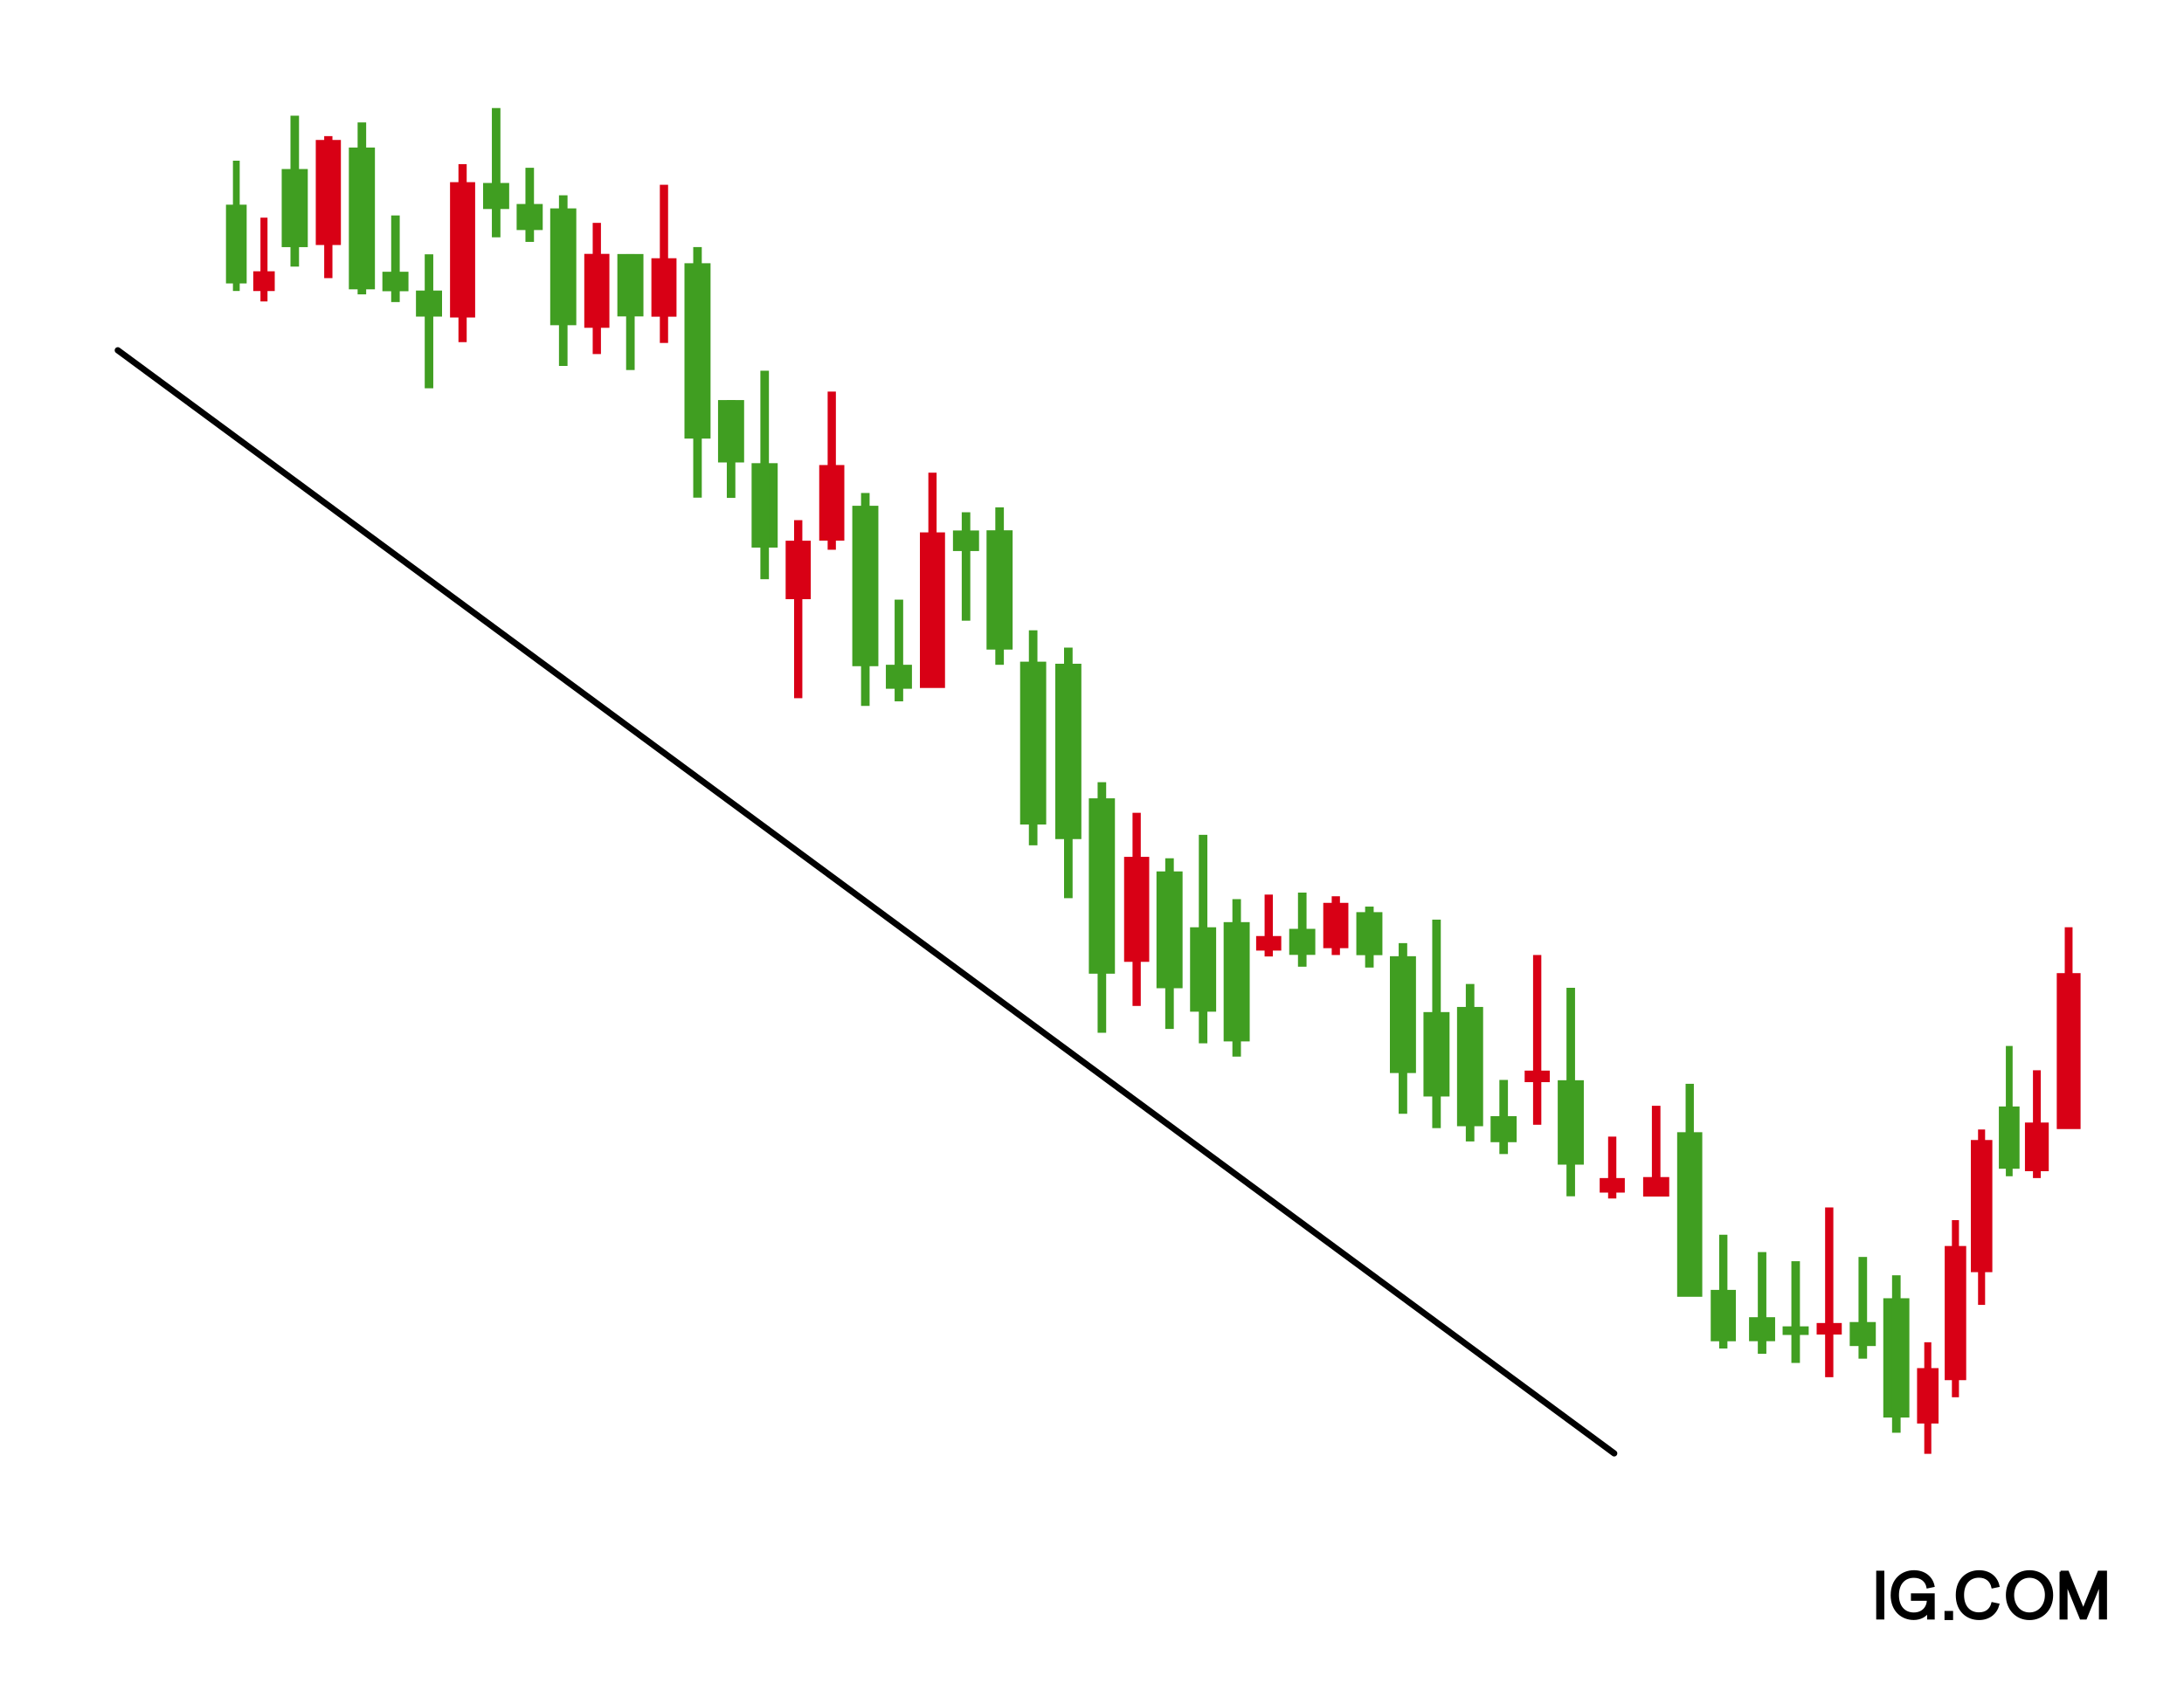 <?xml version="1.0" encoding="UTF-8"?>
<svg id="Layer_1" data-name="Layer 1" xmlns="http://www.w3.org/2000/svg" viewBox="0 0 700 539.62">
  <defs>
    <style>
      .cls-1 {
        fill: none;
        stroke-linecap: round;
        stroke-width: 2px;
      }

      .cls-1, .cls-2 {
        stroke: #000;
        stroke-miterlimit: 10;
      }

      .cls-3 {
        fill: #409e21;
      }

      .cls-2 {
        stroke-width: .7px;
      }

      .cls-4 {
        fill: #d80015;
      }
    </style>
  </defs>
  <g>
    <rect class="cls-2" x="601.7" y="503.91" width="1.9" height="14.94"/>
    <path class="cls-2" d="M606.34,511.39c0-5.09,3.44-7.64,7.1-7.64,3.27,0,5.67,1.83,6.27,4.72l-1.9.4c-.4-2.11-2.05-3.38-4.39-3.38-2.98,0-5.13,2.11-5.13,5.91s2.15,5.9,5.1,5.9c2.75,0,4.51-1.82,4.56-4.44h-5.12v-1.7h6.92v7.7h-1.74v-2.34c-.67,1.52-2.57,2.49-4.63,2.49-3.64,0-7.05-2.54-7.05-7.65"/>
    <rect class="cls-2" x="623.59" y="516.81" width="2.05" height="2.22"/>
    <path class="cls-2" d="M627.2,511.39c0-5.15,3.46-7.64,7.13-7.64,3.2,0,5.58,1.83,6.19,4.72l-1.9.4c-.47-2.15-2.03-3.42-4.33-3.42-2.98,0-5.13,2.09-5.13,5.91s2.15,5.9,5.13,5.9c2.27,0,3.77-1.19,4.3-3.26l1.9.4c-.73,2.82-3.02,4.63-6.18,4.63-3.69,0-7.11-2.51-7.11-7.66"/>
    <path class="cls-2" d="M643.26,511.39c0-4.45,3.04-7.64,7.23-7.64s7.22,3.2,7.22,7.64-3.04,7.65-7.22,7.65-7.23-3.2-7.23-7.65M655.77,511.39c0-3.42-2.21-5.91-5.28-5.91s-5.28,2.51-5.28,5.91,2.21,5.9,5.27,5.9,5.28-2.49,5.28-5.9"/>
    <polygon class="cls-2" points="660.45 503.9 662.76 503.9 667.71 516.05 672.67 503.9 674.97 503.9 674.97 518.85 673.08 518.85 673.08 507.59 668.52 518.86 666.92 518.86 662.32 507.59 662.32 518.86 660.46 518.86 660.46 503.9 660.45 503.9"/>
  </g>
  <line class="cls-1" x1="517.37" y1="465.94" x2="37.76" y2="112.3"/>
  <g>
    <g>
      <rect class="cls-4" x="649.02" y="359.88" width="7.63" height="15.6"/>
      <rect class="cls-4" x="651.59" y="343.12" width="2.5" height="34.56"/>
    </g>
    <g>
      <rect class="cls-4" x="659.22" y="311.98" width="7.63" height="49.99"/>
      <rect class="cls-4" x="661.78" y="297.27" width="2.5" height="63.3"/>
    </g>
    <g>
      <rect class="cls-3" x="434.72" y="292.43" width="8.36" height="13.79"/>
      <rect class="cls-3" x="437.54" y="290.65" width="2.74" height="19.54"/>
    </g>
    <g>
      <rect class="cls-3" x="90.29" y="54.19" width="8.36" height="25.04"/>
      <rect class="cls-3" x="93.1" y="37.09" width="2.74" height="48.38"/>
    </g>
    <g>
      <rect class="cls-3" x="111.81" y="47.3" width="8.36" height="45.46"/>
      <rect class="cls-3" x="114.62" y="39.25" width="2.74" height="55.12"/>
    </g>
    <g>
      <rect class="cls-3" x="122.56" y="87.12" width="8.36" height="6.25"/>
      <rect class="cls-3" x="125.38" y="69.07" width="2.74" height="27.77"/>
    </g>
    <g>
      <rect class="cls-3" x="133.32" y="93.15" width="8.36" height="8.35"/>
      <rect class="cls-3" x="136.13" y="81.53" width="2.74" height="42.95"/>
    </g>
    <g>
      <rect class="cls-3" x="176.35" y="66.81" width="8.36" height="37.45"/>
      <rect class="cls-3" x="179.16" y="62.61" width="2.74" height="54.71"/>
    </g>
    <g>
      <rect class="cls-3" x="445.48" y="306.56" width="8.36" height="37.45"/>
      <rect class="cls-3" x="448.29" y="302.36" width="2.74" height="54.71"/>
    </g>
    <g>
      <rect class="cls-3" x="154.84" y="58.66" width="8.36" height="8.35"/>
      <rect class="cls-3" x="157.65" y="34.64" width="2.74" height="41.44"/>
    </g>
    <g>
      <rect class="cls-3" x="165.59" y="65.4" width="8.36" height="8.35"/>
      <rect class="cls-3" x="168.41" y="53.79" width="2.74" height="23.76"/>
    </g>
    <g>
      <rect class="cls-3" x="477.75" y="357.83" width="8.36" height="8.35"/>
      <rect class="cls-3" x="480.57" y="346.22" width="2.74" height="23.76"/>
    </g>
    <g>
      <rect class="cls-3" x="413.21" y="297.78" width="8.36" height="8.35"/>
      <rect class="cls-3" x="416.02" y="286.16" width="2.74" height="23.76"/>
    </g>
    <g>
      <rect class="cls-3" x="197.87" y="81.44" width="8.36" height="20"/>
      <rect class="cls-3" x="200.68" y="81.47" width="2.74" height="37.16"/>
    </g>
    <g>
      <rect class="cls-3" x="230.14" y="128.26" width="8.36" height="20"/>
      <rect class="cls-3" x="232.95" y="128.3" width="2.74" height="31.32"/>
    </g>
    <g>
      <rect class="cls-3" x="240.9" y="148.49" width="8.36" height="27.06"/>
      <rect class="cls-3" x="243.71" y="118.85" width="2.74" height="66.84"/>
    </g>
    <g>
      <rect class="cls-3" x="499.27" y="346.32" width="8.36" height="27.06"/>
      <rect class="cls-3" x="502.08" y="316.68" width="2.74" height="66.84"/>
    </g>
    <g>
      <rect class="cls-3" x="456.24" y="324.47" width="8.36" height="27.06"/>
      <rect class="cls-3" x="459.05" y="294.83" width="2.74" height="66.84"/>
    </g>
    <g>
      <rect class="cls-3" x="305.44" y="170.07" width="8.36" height="6.59"/>
      <rect class="cls-3" x="308.25" y="164.23" width="2.74" height="34.76"/>
    </g>
    <g>
      <rect class="cls-3" x="316.2" y="170.01" width="8.36" height="38.24"/>
      <rect class="cls-3" x="319.01" y="162.65" width="2.74" height="50.48"/>
    </g>
    <g>
      <rect class="cls-3" x="467" y="322.82" width="8.36" height="38.24"/>
      <rect class="cls-3" x="469.81" y="315.46" width="2.74" height="50.48"/>
    </g>
    <g>
      <rect class="cls-3" x="370.67" y="279.37" width="8.36" height="37.45"/>
      <rect class="cls-3" x="373.48" y="275.16" width="2.74" height="54.71"/>
    </g>
    <g>
      <rect class="cls-3" x="381.43" y="297.28" width="8.36" height="27.06"/>
      <rect class="cls-3" x="384.24" y="267.64" width="2.74" height="66.84"/>
    </g>
    <g>
      <rect class="cls-3" x="392.19" y="295.63" width="8.36" height="38.24"/>
      <rect class="cls-3" x="395" y="288.26" width="2.74" height="50.48"/>
    </g>
    <g>
      <rect class="cls-3" x="326.96" y="212.13" width="8.36" height="52.21"/>
      <rect class="cls-3" x="329.77" y="202.07" width="2.74" height="68.93"/>
    </g>
    <g>
      <rect class="cls-3" x="273.17" y="162.15" width="8.36" height="51.43"/>
      <rect class="cls-3" x="275.98" y="158.05" width="2.74" height="68.26"/>
    </g>
    <g>
      <rect class="cls-3" x="283.93" y="213.12" width="8.36" height="7.69"/>
      <rect class="cls-3" x="286.74" y="192.24" width="2.74" height="32.61"/>
    </g>
    <g>
      <rect class="cls-3" x="219.38" y="84.39" width="8.36" height="56.22"/>
      <rect class="cls-3" x="222.19" y="79.21" width="2.74" height="80.33"/>
    </g>
    <g>
      <rect class="cls-3" x="338.23" y="212.79" width="8.36" height="56.22"/>
      <rect class="cls-3" x="341.04" y="207.62" width="2.74" height="80.33"/>
    </g>
    <g>
      <rect class="cls-3" x="348.99" y="255.94" width="8.36" height="56.22"/>
      <rect class="cls-3" x="351.8" y="250.77" width="2.74" height="80.33"/>
    </g>
    <g>
      <rect class="cls-4" x="488.67" y="343.23" width="8.05" height="3.7"/>
      <rect class="cls-4" x="491.37" y="306.17" width="2.64" height="54.42"/>
    </g>
    <g>
      <rect class="cls-4" x="402.61" y="300.09" width="8.05" height="4.66"/>
      <rect class="cls-4" x="405.32" y="286.8" width="2.64" height="19.84"/>
    </g>
    <g>
      <rect class="cls-4" x="512.72" y="377.68" width="8.05" height="4.66"/>
      <rect class="cls-4" x="515.42" y="364.39" width="2.64" height="19.84"/>
    </g>
    <g>
      <rect class="cls-4" x="187.27" y="81.39" width="8.05" height="23.7"/>
      <rect class="cls-4" x="189.97" y="71.45" width="2.64" height="42.06"/>
    </g>
    <g>
      <rect class="cls-4" x="208.78" y="82.79" width="8.05" height="18.74"/>
      <rect class="cls-4" x="211.49" y="59.24" width="2.64" height="50.71"/>
    </g>
    <g>
      <rect class="cls-4" x="101.21" y="44.87" width="8.05" height="33.68"/>
      <rect class="cls-4" x="103.91" y="43.64" width="2.64" height="45.53"/>
    </g>
    <g>
      <rect class="cls-4" x="144.24" y="58.4" width="8.05" height="43.39"/>
      <rect class="cls-4" x="146.94" y="52.62" width="2.64" height="57.07"/>
    </g>
    <g>
      <rect class="cls-4" x="424.12" y="289.45" width="8.05" height="14.53"/>
      <rect class="cls-4" x="426.83" y="287.34" width="2.64" height="18.83"/>
    </g>
    <g>
      <rect class="cls-4" x="262.57" y="149.09" width="8.05" height="24.23"/>
      <rect class="cls-4" x="265.27" y="125.54" width="2.64" height="50.71"/>
    </g>
    <g>
      <rect class="cls-3" x="603.62" y="416.21" width="8.36" height="38.24"/>
      <rect class="cls-3" x="606.43" y="408.85" width="2.74" height="50.48"/>
    </g>
    <g>
      <rect class="cls-3" x="560.59" y="422.29" width="8.36" height="7.69"/>
      <rect class="cls-3" x="563.4" y="401.41" width="2.74" height="32.61"/>
    </g>
    <g>
      <rect class="cls-3" x="571.35" y="425.22" width="8.36" height="2.76"/>
      <rect class="cls-3" x="574.16" y="404.34" width="2.74" height="32.61"/>
    </g>
    <g>
      <rect class="cls-3" x="592.86" y="423.84" width="8.36" height="7.69"/>
      <rect class="cls-3" x="595.68" y="402.97" width="2.74" height="32.61"/>
    </g>
    <g>
      <rect class="cls-4" x="582.26" y="424.15" width="8.05" height="3.7"/>
      <rect class="cls-4" x="584.97" y="387.1" width="2.64" height="54.42"/>
    </g>
    <g>
      <rect class="cls-4" x="360.29" y="274.7" width="8.05" height="33.66"/>
      <rect class="cls-4" x="362.99" y="260.58" width="2.64" height="61.92"/>
    </g>
    <g>
      <rect class="cls-4" x="251.81" y="173.35" width="8.05" height="18.74"/>
      <rect class="cls-4" x="254.52" y="166.76" width="2.64" height="57.08"/>
    </g>
    <g>
      <rect class="cls-4" x="294.84" y="170.68" width="8.05" height="49.88"/>
      <rect class="cls-4" x="297.55" y="151.54" width="2.64" height="67.03"/>
    </g>
    <g>
      <rect class="cls-4" x="526.64" y="377.36" width="8.36" height="6.25" transform="translate(1061.65 760.97) rotate(-180)"/>
      <rect class="cls-4" x="529.46" y="354.51" width="2.74" height="25.95" transform="translate(1061.65 734.97) rotate(-180)"/>
    </g>
    <g>
      <rect class="cls-3" x="548.32" y="413.53" width="8.05" height="16.47" transform="translate(1104.68 843.53) rotate(-180)"/>
      <rect class="cls-3" x="551.02" y="395.85" width="2.64" height="36.47" transform="translate(1104.68 828.17) rotate(-180)"/>
    </g>
    <g>
      <rect class="cls-3" x="537.56" y="362.98" width="8.05" height="52.76" transform="translate(1083.16 778.72) rotate(-180)"/>
      <rect class="cls-3" x="540.26" y="347.46" width="2.64" height="66.81" transform="translate(1083.16 761.73) rotate(-180)"/>
    </g>
    <g>
      <rect class="cls-4" x="81.17" y="86.97" width="6.89" height="6.34" transform="translate(169.23 180.28) rotate(-180)"/>
      <rect class="cls-4" x="83.49" y="69.77" width="2.26" height="26.86" transform="translate(169.23 166.41) rotate(-180)"/>
    </g>
    <g>
      <rect class="cls-3" x="72.44" y="65.62" width="6.63" height="25.25" transform="translate(151.5 156.49) rotate(-180)"/>
      <rect class="cls-3" x="74.67" y="51.52" width="2.17" height="41.77" transform="translate(151.5 144.81) rotate(-180)"/>
    </g>
    <g>
      <rect class="cls-4" x="623.3" y="399.45" width="6.89" height="43.01" transform="translate(1253.49 841.92) rotate(-180)"/>
      <rect class="cls-4" x="625.62" y="391.17" width="2.26" height="56.78" transform="translate(1253.49 839.12) rotate(-180)"/>
    </g>
    <g>
      <rect class="cls-4" x="614.44" y="438.61" width="6.89" height="17.76" transform="translate(1235.77 894.98) rotate(-180)"/>
      <rect class="cls-4" x="616.76" y="430.32" width="2.26" height="35.77" transform="translate(1235.77 896.41) rotate(-180)"/>
    </g>
    <g>
      <rect class="cls-4" x="631.67" y="365.49" width="6.89" height="42.37" transform="translate(1270.24 773.34) rotate(-180)"/>
      <rect class="cls-4" x="633.99" y="362.11" width="2.26" height="56.23" transform="translate(1270.24 780.45) rotate(-180)"/>
    </g>
    <g>
      <rect class="cls-3" x="640.67" y="354.73" width="6.63" height="19.96" transform="translate(1287.96 729.42) rotate(-180)"/>
      <rect class="cls-3" x="642.89" y="335.33" width="2.17" height="41.77" transform="translate(1287.96 712.43) rotate(-180)"/>
    </g>
  </g>
</svg>